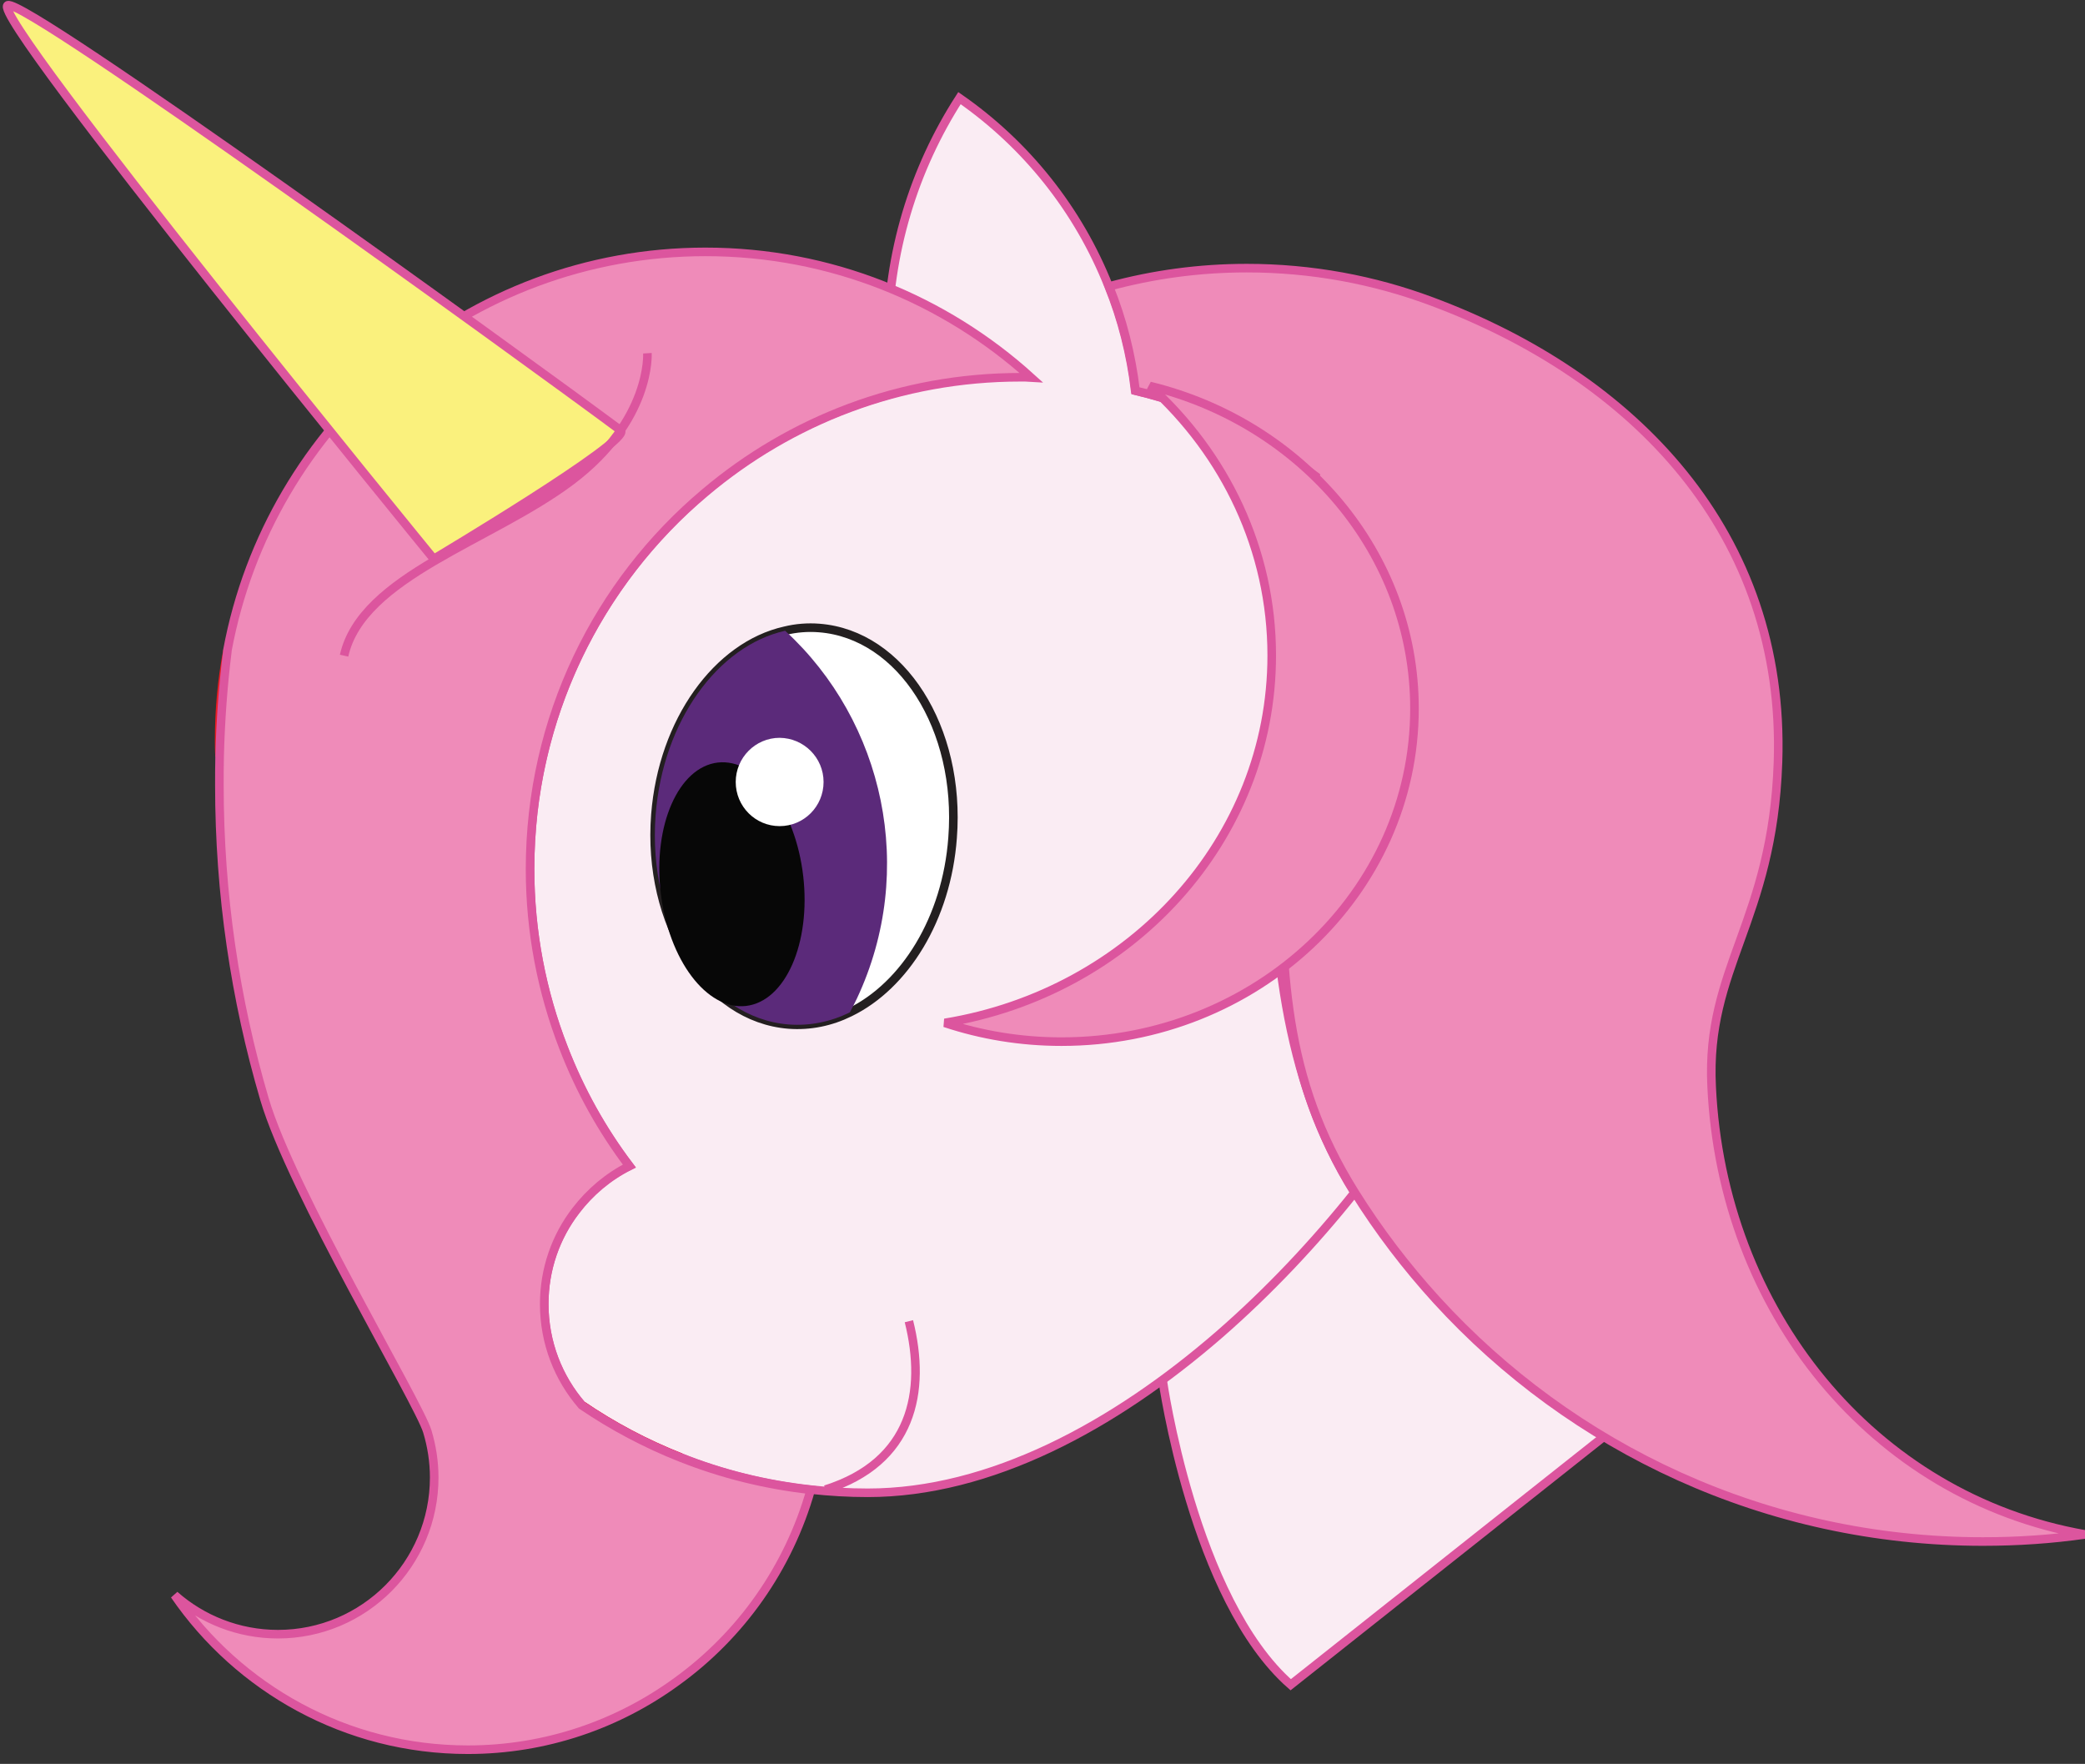 <?xml version="1.0" encoding="utf-8"?>
<!-- Generator: Adobe Illustrator 24.1.2, SVG Export Plug-In . SVG Version: 6.00 Build 0)  -->
<svg version="1.1" id="Layer_1" xmlns="http://www.w3.org/2000/svg" xmlns:xlink="http://www.w3.org/1999/xlink" x="0px" y="0px" viewBox="0 0 911.4 771" style="enable-background:new 0 0 911.4 771;" xml:space="preserve"  >
<rect x="0" y="0" width="911.4" height="771" fill="#333333" stroke="none"/>
<style type="text/css">
	.st0{fill:#FAECF3;}
	.st1{fill:none;stroke:#DC559E;stroke-width:3.75;}
	.st2{fill:none;stroke:#EC1C24;stroke-width:3.75;}
	.st3{fill:#FFFFFF;}
	.st4{fill:none;stroke:#231F20;stroke-width:3.75;}
	.st5{fill:#5B2A7A;}
	.st6{fill:#070707;}
	.st7{fill:#EF8BB9;}
	.st8{fill:#FAF17D;}
</style>
<g id="big_pony">
	<path id="Fill_1" class="st0" d="M508.2,603.1c0,0,13.4,95.9,56,133.3l154.1-122.1l-105-159l-147.4,83.6L508.2,603.1z"></path>
	<path id="Stroke_3" class="st1" d="M508.2,603.1c0,0,13.4,95.9,56,133.3l154.1-122.1l-105-159l-147.4,83.6L508.2,603.1z"></path>
	<path id="Fill_5" class="st0" d="M592.1,521.3c-17.4,21.8-37.4,43.1-59.1,62c-46.2,40.1-100.3,69.2-153.7,69.2
		c-8.4,0-16.7-0.5-24.9-1.4c-19.9-2.2-39-6.9-56.9-14.1c-15.2-6-29.7-13.7-43.1-22.8c-0.1,0-0.1-0.1-0.1-0.1
		c-10.2-11.8-16.4-27.2-16.4-44.2c0-15.4,5.1-29.5,13.8-40.8c6.1-8.2,14.1-14.9,23.4-19.5c-11.9-15.7-21.6-33.1-28.8-51.8
		c-9.4-24.1-14.6-50.5-14.6-78c0-8.4,0.5-16.7,1.4-24.9c6.5-56,34.3-105.3,75-139.8c23.3-19.7,50.9-34.5,81.2-42.8
		c-0.9-7.3-1.3-14.7-1.3-22.2c0-39.5,11.5-76.3,31.4-107.2c29.1,20.2,52,48.8,65.2,82.2c5.8,14.3,9.7,29.7,11.6,45.6
		c28.9,6.9,55.5,19.8,78.4,37.1c-20.5,42.6-18.8,89.4-18.8,139.8C555.9,411.2,560.8,471.3,592.1,521.3"></path>
	<path id="Stroke_7" class="st1" d="M592.1,521.3c-17.4,21.8-37.4,43.1-59.1,62c-46.2,40.1-100.3,69.2-153.7,69.2
		c-8.4,0-16.7-0.5-24.9-1.4c-19.9-2.2-39-6.9-56.9-14.1c-15.2-6-29.7-13.7-43.1-22.8c-0.1,0-0.1-0.1-0.1-0.1
		c-10.2-11.8-16.4-27.2-16.4-44.2c0-15.4,5.1-29.5,13.8-40.8c6.1-8.2,14.1-14.9,23.4-19.5c-11.9-15.7-21.6-33.1-28.8-51.8
		c-9.4-24.1-14.6-50.5-14.6-78c0-8.4,0.5-16.7,1.4-24.9c6.5-56,34.3-105.3,75-139.8c23.3-19.7,50.9-34.5,81.2-42.8
		c-0.9-7.3-1.3-14.7-1.3-22.2c0-39.5,11.5-76.3,31.4-107.2c29.1,20.2,52,48.8,65.2,82.2c5.8,14.3,9.7,29.7,11.6,45.6
		c28.9,6.9,55.5,19.8,78.4,37.1c-20.5,42.6-18.8,89.4-18.8,139.8C555.9,411.2,560.8,471.3,592.1,521.3z"></path>
	<path id="Stroke_9" class="st2" d="M297.6,637.1c-17.1-1.9-32.4-10.3-43.1-22.8C267.8,623.4,282.3,631.1,297.6,637.1z"></path>
	<path id="Fill_11" class="st3" d="M371.5,442.5c-8.3,4.1-17.4,6-26.7,5.3c-35.9-2.8-62-43.9-58.3-91.7c3.2-41,27.2-73.8,56.6-80.4
		c4.9-1.2,10-1.6,15-1.2c35.9,2.8,62,43.8,58.3,91.7C413.8,401.6,395.5,430.8,371.5,442.5"></path>
	<path id="Stroke_13" class="st4" d="M371.5,442.5c-8.3,4.1-17.4,6-26.7,5.3c-35.9-2.8-62-43.9-58.3-91.7
		c3.2-41,27.2-73.8,56.6-80.4c4.9-1.2,10-1.6,15-1.2c35.9,2.8,62,43.8,58.3,91.7C413.8,401.6,395.5,430.8,371.5,442.5z"></path>
	<path id="Fill_15" class="st5" d="M374.6,436.4c-1,2.1-2,4-3.1,6.1c-8.3,4.1-17.4,6-26.7,5.3c-35.9-2.8-61.9-43.9-58.2-91.7
		c3.2-41,27.2-73.8,56.6-80.4C386.4,315.4,400.9,380.3,374.6,436.4"></path>
	<path id="Fill_17" class="st6" d="M351.1,382.9c3.4,29.4-7.8,54.8-25,56.8s-33.9-20.2-37.3-49.6c-3.4-29.4,7.8-54.8,25-56.8
		C331,331.4,347.7,353.6,351.1,382.9"></path>
	<path id="Stroke_19" class="st2" d="M95.8,323.5c0-13.3,1.2-26.3,3.6-39c-1.9,15.2-3.1,30.5-3.4,46.1
		C95.8,328.2,95.8,325.8,95.8,323.5z"></path>
	<path id="Fill_21" class="st7" d="M231.7,379.9c0,27.5,5.2,53.8,14.6,78c7.2,18.7,16.9,36.1,28.8,51.8
		c-9.2,4.6-17.2,11.4-23.4,19.5c-8.7,11.3-13.8,25.5-13.8,40.8c0,17,6.2,32.4,16.4,44.2c0,0,0,0.1,0.1,0.1
		c13.4,9.1,27.9,16.8,43.1,22.8c17.9,7.1,37,11.9,56.9,14.1c-9.7,34.2-30.6,63.6-58.6,83.8c-25.6,18.7-57.2,29.8-91.3,29.8
		c-53.2,0-100.2-26.8-128.2-67.6c12,10.6,27.9,17.1,45.2,17.1c37.7,0,68.3-30.7,68.3-68.5c0-7-1.1-13.8-3-20.1
		c-3.9-12.9-59.5-105.3-71.2-145.3c-12.8-43.5-19.7-89.6-19.7-137.2c0-4.1,0-8.2,0.1-12.2v-0.3c0.4-15.6,1.5-30.9,3.4-46.1v-0.3
		c18.4-99.2,105-174.2,209-174.2c54.7,0,104.6,20.8,142.3,54.9c-1.5-0.1-3.1-0.1-4.6-0.1c-52.6,0-100.6,18.9-137.9,50.4
		C261.3,254.7,231.7,313.8,231.7,379.9"></path>
	<path id="Stroke_23" class="st1" d="M231.7,379.9c0,27.5,5.2,53.8,14.6,78c7.2,18.7,16.9,36.1,28.8,51.8
		c-9.2,4.6-17.2,11.4-23.4,19.5c-8.7,11.3-13.8,25.5-13.8,40.8c0,17,6.2,32.4,16.4,44.2c0,0,0,0.1,0.1,0.1
		c13.4,9.1,27.9,16.8,43.1,22.8c17.9,7.1,37,11.9,56.9,14.1c-9.7,34.2-30.6,63.6-58.6,83.8c-25.6,18.7-57.2,29.8-91.3,29.8
		c-53.2,0-100.2-26.8-128.2-67.6c12,10.6,27.9,17.1,45.2,17.1c37.7,0,68.3-30.7,68.3-68.5c0-7-1.1-13.8-3-20.1
		c-3.9-12.9-59.5-105.3-71.2-145.3c-12.8-43.5-19.7-89.6-19.7-137.2c0-4.1,0-8.2,0.1-12.2v-0.3c0.4-15.6,1.5-30.9,3.4-46.1v-0.3
		c18.4-99.2,105-174.2,209-174.2c54.7,0,104.6,20.8,142.3,54.9c-1.5-0.1-3.1-0.1-4.6-0.1c-52.6,0-100.6,18.9-137.9,50.4
		C261.3,254.7,231.7,313.8,231.7,379.9z"></path>
	<path id="Stroke_25" class="st1" d="M397.3,577.5c7.7,30.8,1.5,61.6-36.5,73.6"></path>
	<path id="Fill_27" class="st7" d="M911.4,670.7c-14.6,2.1-29.5,3.1-44.6,3.1c-94.6,0-179.7-40.7-238.9-105.6
		c-13.2-14.5-25.2-30.2-35.7-47c-31.3-50-32.3-96.1-32.3-159.5c0-50.5-5.6-111.2,14.9-153.8c-23-17.4-49.5-30.2-78.4-37.1
		c-1.9-15.9-5.8-31.3-11.6-45.6c19.2-5.2,39.3-8,60.2-8c28.3,0,55.5,5.1,80.7,14.5c88.5,32.9,154.9,101.3,151.5,201.5
		c-2.4,69.9-31.6,89.4-29,141.8C752.8,572.9,818.4,654.3,911.4,670.7"></path>
	<path id="Stroke_29" class="st1" d="M911.4,670.7c-14.6,2.1-29.5,3.1-44.6,3.1c-94.6,0-179.7-40.7-238.9-105.6
		c-13.2-14.5-25.2-30.2-35.7-47c-31.3-50-32.3-96.1-32.3-159.5c0-50.5-5.6-111.2,14.9-153.8c-23-17.4-49.5-30.2-78.4-37.1
		c-1.9-15.9-5.8-31.3-11.6-45.6c19.2-5.2,39.3-8,60.2-8c28.3,0,55.5,5.1,80.7,14.5c88.5,32.9,154.9,101.3,151.5,201.5
		c-2.4,69.9-31.6,89.4-29,141.8C752.8,572.9,818.4,654.3,911.4,670.7z"></path>
	<path id="Fill_31" class="st7" d="M618.3,309.7c0,80.5-69.1,145.6-154.3,145.6c-17.9,0-35.1-2.9-51-8.2
		c81.2-13.3,142.9-80.1,142.9-160.6c0-46.3-20.4-88.1-53.3-117.8C569.2,184.9,618.3,241.9,618.3,309.7"></path>
	<path id="Stroke_33" class="st1" d="M618.3,309.7c0,80.5-69.1,145.6-154.3,145.6c-17.9,0-35.1-2.9-51-8.2
		c81.2-13.3,142.9-80.1,142.9-160.6c0-46.3-20.4-88.1-53.3-117.8C569.2,184.9,618.3,241.9,618.3,309.7z"></path>
	<g id="Group_38">
		<path id="Fill_35" class="st8" d="M189.6,244.3c0,0-195.2-238.6-186.2-242c8-3,223.3,152.7,267.9,185.8
			C276.9,192.3,189.6,244.3,189.6,244.3"></path>
		<path id="Stroke_37" class="st1" d="M189.6,244.3c0,0-195.2-238.6-186.2-242c8-3,223.3,152.7,267.9,185.8
			C276.9,192.3,189.6,244.3,189.6,244.3"></path>
	</g>
	<path id="Stroke_39" class="st1" d="M283,154.4c0,0,1.8,29.3-33.2,55.7c-35.1,26.4-91.6,41.7-99.4,76.5"></path>
	<path id="Fill_41" class="st3" d="M360,341.8c0,10.7-8.6,19.3-19.2,19.3s-19.2-8.6-19.2-19.3c0-10.6,8.6-19.3,19.2-19.3
		C351.4,322.6,360,331.2,360,341.8"></path>
</g>
</svg>

